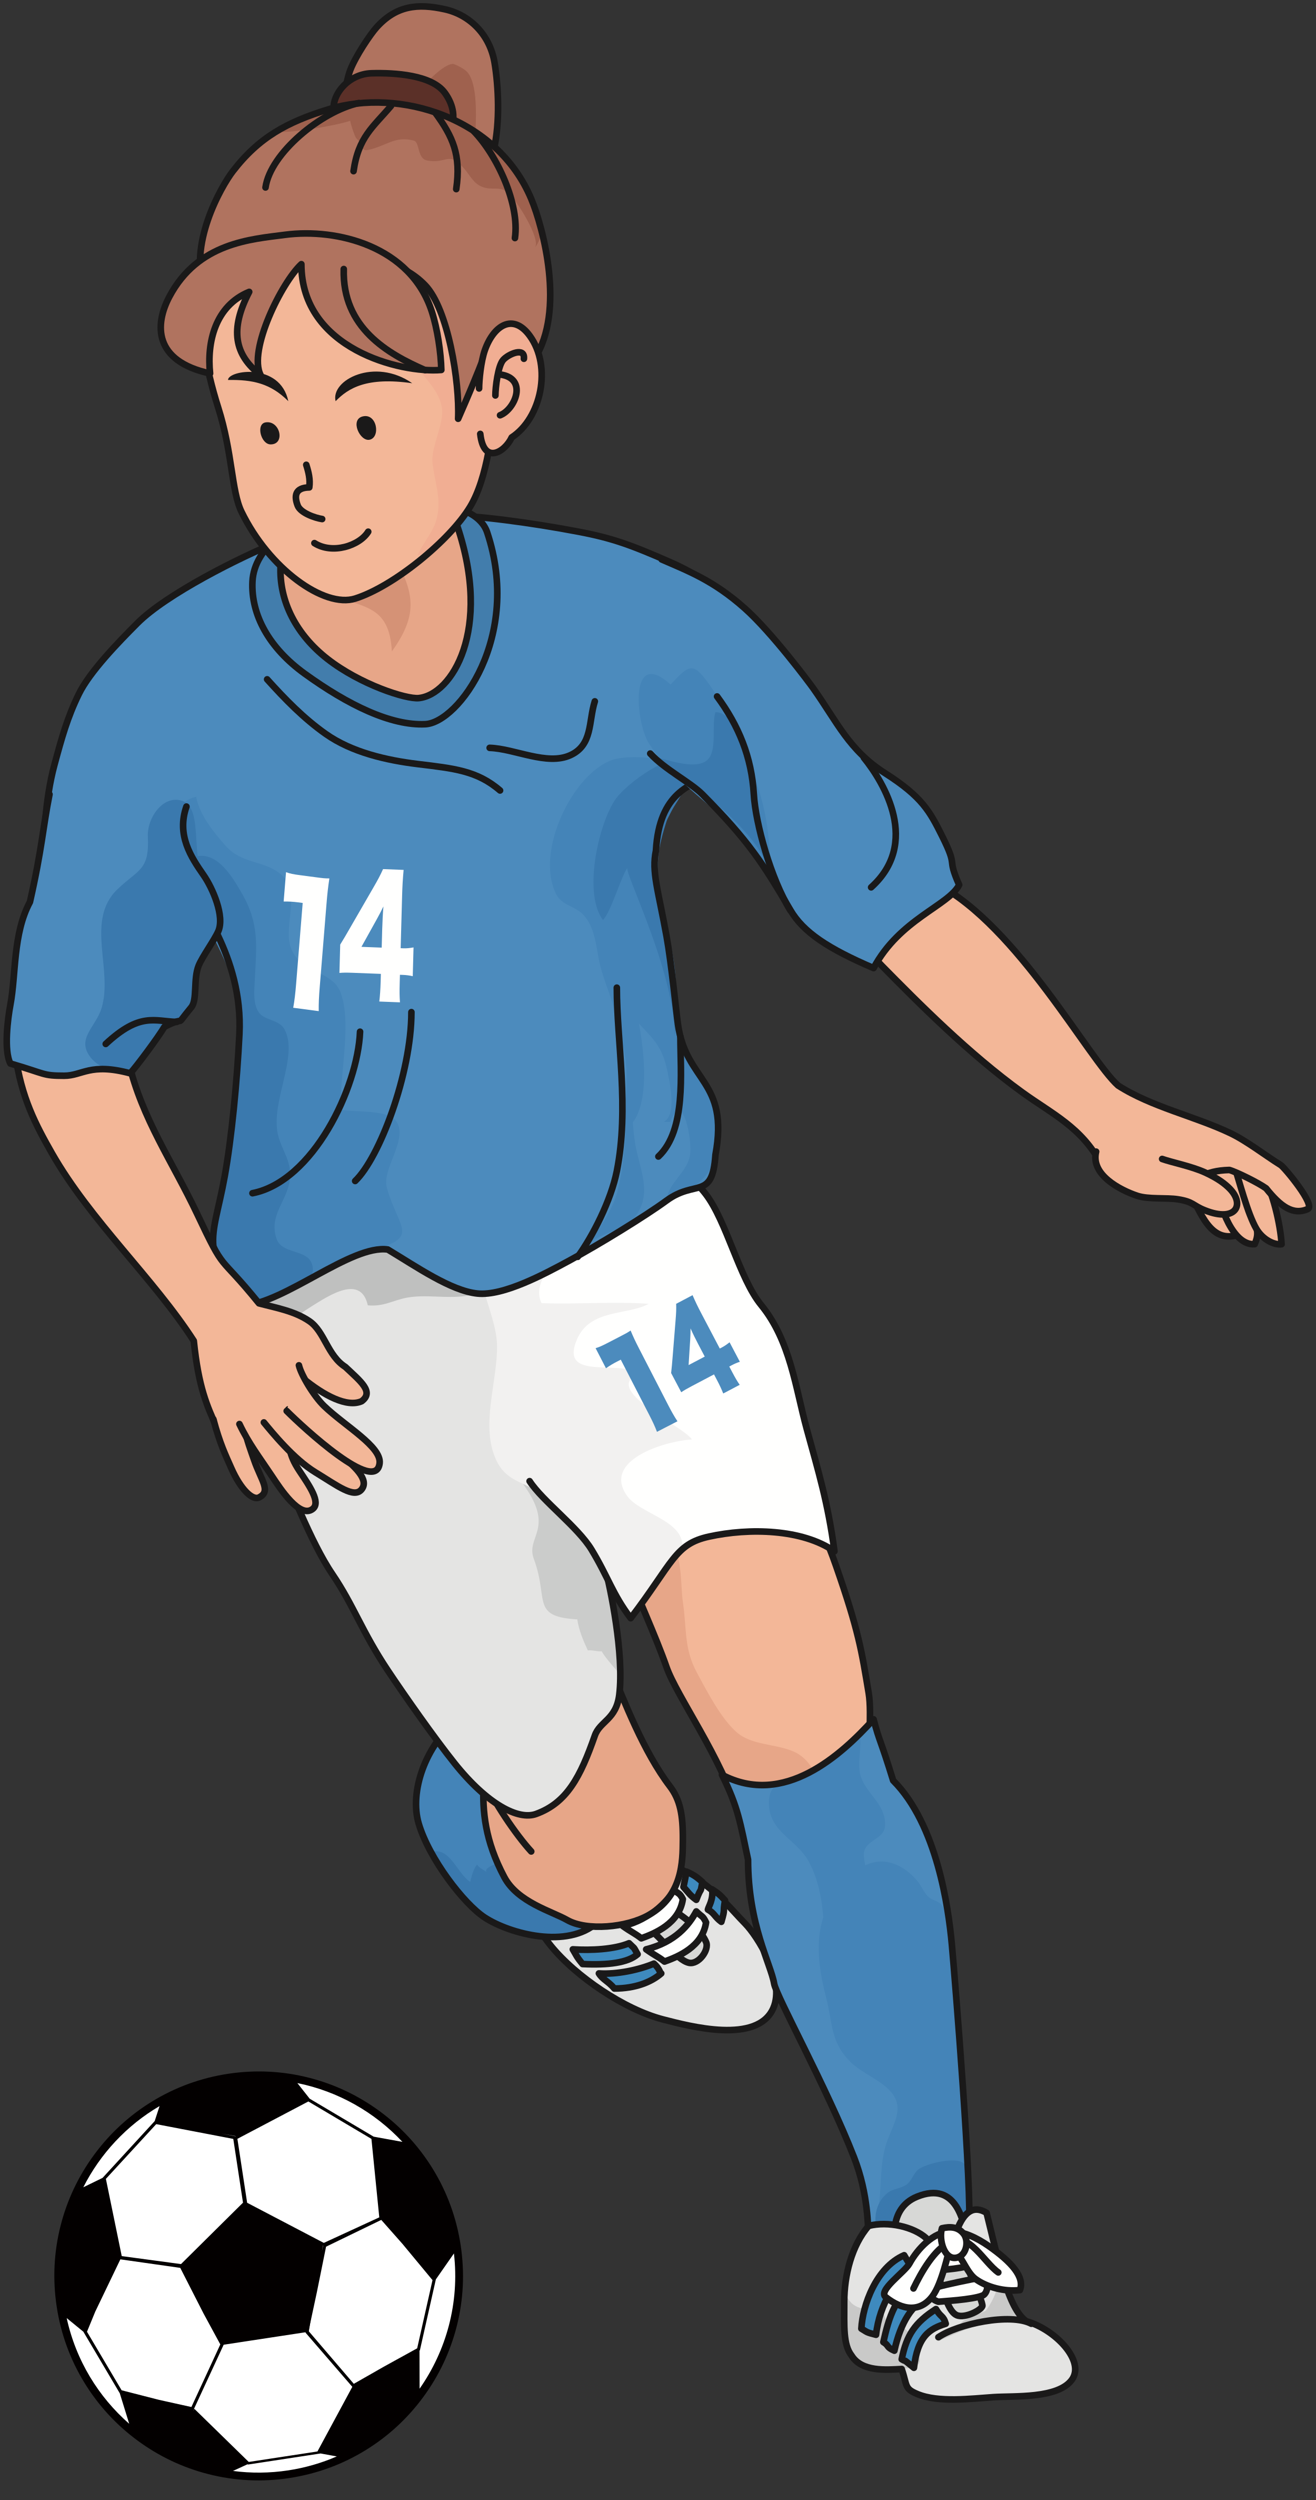 <?xml version="1.0" encoding="UTF-8"?>
<!DOCTYPE svg PUBLIC '-//W3C//DTD SVG 1.0//EN'
          'http://www.w3.org/TR/2001/REC-SVG-20010904/DTD/svg10.dtd'>
<svg height="804.6" preserveAspectRatio="xMidYMid meet" version="1.0" viewBox="-1.1 -1.0 423.8 804.6" width="423.8" xmlns="http://www.w3.org/2000/svg" xmlns:xlink="http://www.w3.org/1999/xlink" zoomAndPan="magnify"
><rect x="-1.1" y="-1.0" width="423.8" height="804.6" fill="#333333" stroke="none"/><g
  ><g
    ><path d="M100.756,792.142 C67.434,802.387 32.114,783.667 21.877,750.337 C11.641,717.022 30.356,681.704 63.673,671.459 C97,661.229 132.315,679.942 142.557,713.257 C152.8,746.594 134.085,781.904 100.756,792.142" fill="#FFFFFE"
    /></g
    ><g
    ><path d="M145.036,729.892 C145.821,764.752 118.209,793.649 83.354,794.429 C48.508,795.232 19.613,767.602 18.807,732.749 C47.102,775.259 125.389,766.199 145.036,729.892" fill="#E4E4E3"
    /></g
    ><g
    ><path d="M31.106,747.967 C29.911,743.542 30.473,739.124 32.746,735.224 C35.571,730.342 41.014,726.352 46.956,724.814 C53.425,723.119 61.504,722.174 67.991,721.424 C72.742,720.862 76.481,720.427 78.309,719.864 C79.944,719.362 83.454,717.314 87.895,714.712 C93.45,711.464 100.346,707.422 105.585,705.329 C110.741,703.252 117.133,703.589 122.26,706.214 C125.401,707.827 129.444,710.984 130.921,716.962 C132.391,722.909 131.559,728.534 128.524,733.252 C125.448,738.007 120.157,741.607 114.713,742.612 C109.317,743.609 102.204,743.512 96.496,743.452 C91.973,743.392 88.417,743.347 86.858,743.827 C85.311,744.299 82.246,746.219 78.35,748.649 C71.354,753.007 61.78,758.984 54.262,760.882 C46.557,762.839 34.217,759.427 31.106,747.967 z M122.7,705.367 C117.327,702.614 110.635,702.262 105.227,704.437 C99.925,706.567 92.987,710.632 87.415,713.887 C83.202,716.354 79.563,718.492 78.034,718.949 C76.294,719.489 72.391,719.939 67.879,720.472 C61.364,721.237 53.248,722.182 46.704,723.884 C40.54,725.497 34.873,729.644 31.915,734.744 C29.512,738.877 28.915,743.542 30.192,748.222 C33.456,760.274 46.405,763.859 54.496,761.804 C62.161,759.869 71.805,753.854 78.854,749.459 C82.686,747.067 85.71,745.177 87.133,744.734 C88.557,744.299 92.225,744.352 96.473,744.404 C102.233,744.472 109.393,744.562 114.877,743.542 C120.579,742.492 126.116,738.742 129.327,733.777 C132.508,728.827 133.387,722.939 131.852,716.737 C130.282,710.407 126.01,707.062 122.7,705.367" fill="#4168A3"
    /></g
    ><g
    ><path d="M109.604,735.727 C100.177,738.194 87.954,737.534 84.508,738.584 C80.331,739.874 69.983,750.299 58.211,753.277 C50.723,755.174 44.29,750.952 42.192,744.112 C40.463,738.479 42.625,732.254 49.991,729.389 C60.737,725.227 73.469,727.019 80.43,725.324 C86.155,723.922 93.684,715.094 103.487,712.957 C113.383,710.797 119.413,714.667 120.989,721.214 C122.032,725.587 119.377,733.162 109.604,735.727 z M129.585,717.689 C126.661,705.854 114.708,701.137 105.403,704.879 C96.098,708.614 82.815,720.179 79.2,721.297 C74.893,722.617 57.989,721.439 46.833,724.357 C37.452,726.787 29.36,735.292 32.659,747.479 C35.969,759.667 46.891,763.244 54.379,761.347 C66.145,758.362 82.088,744.179 86.272,742.897 C89.711,741.832 105.21,744.854 114.79,743.077 C124.235,741.329 133.229,732.427 129.585,717.689" fill="#4168A3"
    /></g
    ><g
    ><path d="M45.491,744.179 C44.559,739.072 44.29,733.432 53.014,731.167 C59.571,729.449 66.496,729.097 72.057,728.812 C75.93,728.617 78.983,728.459 80.794,727.904 C82.375,727.424 84.69,725.834 87.631,723.824 C91.627,721.079 96.608,717.674 101.969,715.537 C107.542,713.287 111.766,714.757 113.782,715.829 C116.436,717.224 117.954,719.264 118.241,720.554 C118.932,723.779 118.581,726.494 117.163,728.617 C115.586,730.987 112.715,732.562 108.625,733.319 L93.948,735.314 C89.413,735.817 85.838,736.222 84.092,736.754 C82.54,737.234 80.184,738.787 77.219,740.744 C71.987,744.209 64.833,748.949 57.344,750.847 C54.403,751.574 51.684,751.229 49.458,749.804 C47.008,748.222 45.796,745.792 45.491,744.179 z M114.239,714.982 C112.065,713.834 107.542,712.259 101.612,714.644 C96.157,716.834 91.129,720.277 87.086,723.037 C84.338,724.919 81.954,726.554 80.506,726.989 C78.813,727.522 75.813,727.672 72.01,727.859 C66.409,728.152 59.43,728.504 52.768,730.237 C42.461,732.922 43.821,740.362 44.554,744.352 C44.881,746.152 46.235,748.859 48.954,750.599 C50.653,751.702 53.536,752.789 57.579,751.762 C65.219,749.834 72.456,745.049 77.746,741.547 C80.647,739.619 82.944,738.097 84.367,737.662 C86.032,737.159 89.741,736.739 94.059,736.267 L108.802,734.264 C113.149,733.462 116.225,731.744 117.96,729.142 C119.494,726.824 119.911,723.794 119.167,720.359 C118.827,718.799 117.169,716.534 114.239,714.982" fill="#4168A3"
    /></g
    ><g
    ><path d="M72.52,669.505 C81.719,674.594 76.809,683.444 67.956,686.159 C59.641,688.709 52.1,685.162 55.094,674.857 C52.575,676.214 54.385,674.924 50.893,676.447 C46.956,681.764 48.719,689.429 52.2,692.174 C55.042,694.417 62.325,695.812 70.534,693.584 C78.655,691.379 85.54,685.604 84.643,678.397 C84.116,674.137 81.321,670.904 76.979,668.714 C73.915,668.779 75.585,669.435 72.52,669.505" fill="#4168A3"
    /></g
    ><g
    ><path d="M79.739,670.557 C79.546,670.378 79.252,670.378 79.071,670.577 C78.883,670.762 78.895,671.069 79.077,671.249 C83.278,675.284 84.901,679.694 83.77,684.037 C82.452,689.099 77.354,693.359 70.452,695.167 C63.004,697.109 56.752,696.262 53.26,692.842 C50.155,689.782 49.358,684.697 50.958,678.134 C51.022,677.887 50.864,677.632 50.606,677.564 C50.348,677.504 50.096,677.654 50.032,677.917 C48.35,684.824 49.235,690.209 52.592,693.517 C56.325,697.184 62.917,698.114 70.692,696.082 C77.923,694.199 83.284,689.677 84.696,684.277 C85.897,679.664 84.145,674.789 79.739,670.557" fill="#4168A3"
    /></g
    ><g
    ><path d="M71.179,669.827 C70.932,669.731 70.651,669.848 70.557,670.088 C70.452,670.331 70.581,670.612 70.821,670.709 C73.329,671.699 75.121,674.437 74.981,677.092 C74.823,680.257 72.11,682.747 67.335,684.089 C63.104,685.282 59.383,684.719 57.655,682.612 C56.073,680.692 56.242,677.707 58.123,673.979 C58.241,673.739 58.141,673.454 57.913,673.334 C57.673,673.222 57.397,673.312 57.274,673.552 C54.649,678.712 55.633,681.659 56.917,683.219 C58.897,685.619 62.987,686.309 67.592,685.012 C74.606,683.032 75.831,679.229 75.936,677.137 C76.088,674.107 74.044,670.949 71.179,669.827" fill="#4168A3"
    /></g
    ><g
    ><path d="M107.635,788.549 C112.381,779.167 103.352,774.599 94.498,777.314 C86.196,779.879 81.942,787.057 90.21,793.897 C87.356,794.197 89.577,794.242 85.838,794.954 C79.586,792.757 76.744,785.422 78.086,781.192 C79.182,777.742 84.421,772.492 92.465,769.739 C100.429,766.994 109.364,767.909 112.669,774.382 C114.631,778.192 114.127,782.437 111.76,786.689 C109.2,788.362 110.208,786.877 107.635,788.549" fill="#4168A3"
    /></g
    ><g
    ><path d="M113.014,783.614 C112.956,783.877 112.704,784.042 112.446,783.989 C112.188,783.929 112.03,783.682 112.083,783.412 C113.29,777.719 112.147,773.152 108.778,770.197 C104.846,766.754 98.225,766.094 91.51,768.472 C84.262,771.037 79.552,775.259 78.602,780.052 C77.741,784.319 79.932,788.984 84.942,793.514 C85.135,793.687 85.147,793.979 84.971,794.182 C84.796,794.377 84.496,794.392 84.292,794.212 C79.03,789.449 76.739,784.477 77.659,779.864 C78.679,774.734 83.617,770.257 91.194,767.579 C98.237,765.074 105.21,765.809 109.411,769.484 C112.996,772.627 114.28,777.652 113.014,783.614" fill="#4168A3"
    /></g
    ><g
    ><path d="M106.335,789.044 C106.194,789.262 105.895,789.314 105.679,789.172 C105.461,789.022 105.403,788.714 105.555,788.504 C107.067,786.277 107.002,783.007 105.409,780.884 C103.498,778.349 99.854,777.809 95.143,779.384 C90.977,780.772 88.223,783.329 87.971,786.052 C87.742,788.519 89.554,790.904 93.21,792.922 C93.432,793.049 93.52,793.342 93.397,793.574 C93.262,793.807 92.975,793.882 92.741,793.769 C87.673,790.957 86.829,787.972 87.016,785.954 C87.309,782.857 90.304,779.984 94.85,778.477 C101.752,776.182 104.905,778.634 106.171,780.314 C108.004,782.737 108.081,786.487 106.335,789.044" fill="#4168A3"
    /></g
    ><g
    ><path d="M30.298,695.384 C31.733,701.984 23.835,717.322 20.096,721.409 C20.108,717.592 26.36,700.702 30.298,695.384" fill="#4168A3"
    /></g
    ><g
    ><path d="M31.165,695.212 C30.907,695.272 30.742,695.527 30.802,695.789 C32.612,703.544 24.983,717.997 19.405,722.624 C19.2,722.804 19.165,723.104 19.34,723.299 C19.516,723.502 19.821,723.532 20.02,723.367 C25.762,718.589 33.619,703.634 31.733,695.564 C31.669,695.309 31.417,695.152 31.165,695.212" fill="#4168A3"
    /></g
    ><g
    ><path d="M33.76,772.177 C40.498,772.522 53.242,784.154 56.202,788.827 C52.522,787.829 37.856,777.374 33.76,772.177" fill="#4168A3"
    /></g
    ><g
    ><path d="M33.813,771.307 C33.807,771.569 34.006,771.787 34.27,771.802 C42.221,772.087 54.192,783.232 57.192,789.839 C57.309,790.072 57.596,790.177 57.825,790.064 C58.077,789.952 58.177,789.667 58.071,789.434 C54.965,782.632 42.585,771.142 34.3,770.842 C34.042,770.834 33.825,771.037 33.813,771.307" fill="#4168A3"
    /></g
    ><g
    ><path d="M134.272,767.489 C132.796,760.912 140.606,745.507 144.333,741.419 C144.35,745.237 138.186,762.149 134.272,767.489" fill="#4168A3"
    /></g
    ><g
    ><path d="M133.423,767.669 C133.669,767.609 133.821,767.347 133.768,767.099 C131.917,759.359 139.475,744.839 145.024,740.189 C145.223,740.024 145.252,739.717 145.088,739.522 C144.907,739.319 144.608,739.289 144.409,739.462 C138.69,744.254 130.915,759.262 132.842,767.317 C132.895,767.572 133.147,767.722 133.423,767.669" fill="#4168A3"
    /></g
    ><g
    ><path d="M126.169,686.339 C119.442,686.864 105.321,676.942 101.788,672.674 C105.573,673.199 121.44,681.704 126.169,686.339" fill="#4168A3"
    /></g
    ><g
    ><path d="M126.227,687.202 C126.192,686.947 125.963,686.767 125.717,686.782 C117.778,687.509 104.483,677.977 100.675,671.819 C100.54,671.587 100.235,671.527 100.018,671.669 C99.79,671.804 99.719,672.104 99.86,672.329 C103.809,678.667 117.55,688.492 125.8,687.734 C126.052,687.719 126.239,687.479 126.227,687.202" fill="#4168A3"
    /></g
    ><path d="M100.756,792.142 C67.434,802.387 32.114,783.667 21.877,750.337 C11.641,717.022 30.356,681.704 63.673,671.459 C97,661.229 132.315,679.942 142.557,713.257 C152.8,746.594 134.085,781.904 100.756,792.142 z" fill="none" stroke="#1A1919" stroke-linecap="round" stroke-linejoin="round" stroke-width="2.126"
    /><g
    ><path d="M205.414,598.771 C197.225,596.304 185.638,595.337 179.755,598.378 C165.813,605.603 168.684,615.786 176.278,625.156 C184.285,635.034 199.988,645.704 212.501,648.909 C220.967,651.077 242.832,656.978 247.938,645.236 C251.875,636.177 242.685,621.927 238.882,618.065 C234.236,613.343 230.615,608.31 221.952,602.708 C213.322,597.13 212.824,601.003 205.414,598.771" fill="#E4E4E3"
    /></g
    ><path d="M205.414,598.771 C197.225,596.304 185.638,595.337 179.755,598.378 C165.813,605.603 168.684,615.786 176.278,625.156 C184.285,635.034 199.988,645.704 212.501,648.909 C220.967,651.077 242.832,656.978 247.938,645.236 C251.875,636.177 242.685,621.927 238.882,618.065 C234.236,613.343 230.615,608.31 221.952,602.708 C213.322,597.13 212.824,601.003 205.414,598.771 z" fill="none" stroke="#1A1919" stroke-linecap="round" stroke-linejoin="round" stroke-width="2.126"
    /><g
    ><path d="M208.171,620.034 C211.485,622.091 216.86,629.808 220.771,630.663 C223.833,631.337 227.392,626.509 226.282,623.972 C223.528,617.673 214.549,613.536 212.501,610.976 C209.744,607.525 207.459,608.738 203.287,608.837 C190.876,609.154 204.092,617.498 208.171,620.034" fill="#D7D8D6"
    /></g
    ><path d="M208.171,620.034 C211.485,622.091 216.86,629.808 220.771,630.663 C223.833,631.337 227.392,626.509 226.282,623.972 C223.528,617.673 214.549,613.536 212.501,610.976 C209.744,607.525 207.459,608.738 203.287,608.837 C190.876,609.154 204.092,617.498 208.171,620.034 z" fill="none" stroke="#1A1919" stroke-linecap="round" stroke-linejoin="round" stroke-width="2.126"
    /><g
    ><path d="M199.507,618.851 C202.264,620.819 203.445,621.218 205.414,622.788 C209.747,621.218 217.621,618.065 218.803,610.19 C217.621,607.829 217.226,608.615 215.258,606.646 C212.897,610.976 208.96,616.49 199.507,618.851" fill="#FFFFFE"
    /></g
    ><path d="M199.507,618.851 C202.264,620.819 203.445,621.218 205.414,622.788 C209.747,621.218 217.621,618.065 218.803,610.19 C217.621,607.829 217.226,608.615 215.258,606.646 C212.897,610.976 208.96,616.49 199.507,618.851 z" fill="none" stroke="#1A1919" stroke-linecap="round" stroke-linejoin="round" stroke-width="2.126"
    /><g
    ><path d="M206.99,626.333 C209.747,628.302 210.928,628.694 212.897,630.271 C217.226,628.694 225.101,625.548 226.282,617.673 C225.101,615.312 225.101,616.097 223.132,614.128 C220.771,618.458 216.438,623.972 206.99,626.333" fill="#FFFFFE"
    /></g
    ><path d="M206.99,626.333 C209.747,628.302 210.928,628.694 212.897,630.271 C217.226,628.694 225.101,625.548 226.282,617.673 C225.101,615.312 225.101,616.097 223.132,614.128 C220.771,618.458 216.438,623.972 206.99,626.333 z" fill="none" stroke="#1A1919" stroke-linecap="round" stroke-linejoin="round" stroke-width="2.126"
    /><g
    ><path d="M183.365,626.333 C184.546,628.302 184.546,628.694 186.514,631.062 C194.782,631.454 201.084,630.663 204.233,627.909 C202.657,625.156 203.641,626.533 201.476,624.365 C196.75,626.333 189.271,626.726 183.365,626.333" fill="#3E8ABE"
    /></g
    ><path d="M183.365,626.333 C184.546,628.302 184.546,628.694 186.514,631.062 C194.782,631.454 201.084,630.663 204.233,627.909 C202.657,625.156 203.641,626.533 201.476,624.365 C196.75,626.333 189.271,626.726 183.365,626.333 z" fill="none" stroke="#1A1919" stroke-linecap="round" stroke-linejoin="round" stroke-width="2.126"
    /><g
    ><path d="M191.764,634.079 C192.948,636.048 194.782,636.569 196.75,638.937 C203.577,638.937 208.699,636.833 211.848,634.079 C211.256,633.681 211.453,632.696 209.484,630.927 C204.76,632.896 197.671,634.472 191.764,634.079" fill="#3E8ABE"
    /></g
    ><path d="M191.764,634.079 C192.948,636.048 194.782,636.569 196.75,638.937 C203.577,638.937 208.699,636.833 211.848,634.079 C211.256,633.681 211.453,632.696 209.484,630.927 C204.76,632.896 197.671,634.472 191.764,634.079 z" fill="none" stroke="#1A1919" stroke-linecap="round" stroke-linejoin="round" stroke-width="2.126"
    /><g
    ><path d="M218.998,606.253 C220.771,608.222 220.967,608.814 223.132,610.39 C224.905,605.661 224.313,609.007 225.101,604.677 C223.724,603.5 222.74,602.515 219.983,601.331 C219.59,603.5 219.195,605.269 218.998,606.253" fill="#3E8ABE"
    /></g
    ><path d="M218.998,606.253 C220.771,608.222 220.967,608.814 223.132,610.39 C224.905,605.661 224.313,609.007 225.101,604.677 C223.724,603.5 222.74,602.515 219.983,601.331 C219.59,603.5 219.195,605.269 218.998,606.253 z" fill="none" stroke="#1A1919" stroke-linecap="round" stroke-linejoin="round" stroke-width="2.126"
    /><g
    ><path d="M226.873,613.536 C229.039,614.72 229.039,615.898 231.204,617.474 C232.584,612.752 231.599,614.913 232.387,610.583 C230.615,608.615 230.023,608.222 228.25,607.038 C228.646,610.39 227.07,612.552 226.873,613.536" fill="#3E8ABE"
    /></g
    ><path d="M226.873,613.536 C229.039,614.72 229.039,615.898 231.204,617.474 C232.584,612.752 231.599,614.913 232.387,610.583 C230.615,608.615 230.023,608.222 228.25,607.038 C228.646,610.39 227.07,612.552 226.873,613.536 z" fill="none" stroke="#1A1919" stroke-linecap="round" stroke-linejoin="round" stroke-width="2.126"
    /><g
    ><path d="M191.24,617.673 C215.161,596.146 170.5,556.513 146.351,552.312 C135.851,560.708 130.695,575.638 133.75,585.909 C137.096,597.154 148.282,611.714 155.014,616.097 C163.132,621.382 181.642,626.31 191.24,617.673" fill="#4484B8"
    /></g
    ><g
    ><path d="M189.333,617.058 C191.536,609.851 182.497,600.382 175.847,598.484 C172,597.388 167.632,596.873 163.648,597.312 C163.088,597.377 153.819,599.621 155.685,601.595 C154.847,600.704 153.347,600.329 152.524,599.064 C151.346,600.494 150.74,602.819 150.33,604.636 C146.002,601.877 143.697,592.753 137.254,595.15 C141.464,602.925 147.511,611.21 155.014,616.097 C161.457,620.292 180.725,627.183 187.429,620.234 C188.371,619.255 188.987,618.183 189.333,617.058" fill="#3A79AE"
    /></g
    ><path d="M191.24,617.673 C215.161,596.146 170.5,556.513 146.351,552.312 C135.851,560.708 130.695,575.638 133.75,585.909 C137.096,597.154 148.282,611.714 155.014,616.097 C163.132,621.382 181.642,626.31 191.24,617.673 z" fill="none" stroke="#1A1919" stroke-linecap="round" stroke-linejoin="round" stroke-width="2.126"
    /><g
    ><path d="M218.407,598.378 C218.36,605.252 210.492,613.196 205.15,615.833 C197.905,619.408 187.87,620.509 181.525,616.882 C176.626,614.081 165.619,611.187 161.313,603.101 C155.058,591.365 154.226,581.843 154.633,573.013 C145.126,557.615 149.697,539.474 162.253,535.642 C185.173,528.658 185.969,512.556 195.178,534.986 C197.929,541.683 202.964,553.625 207.778,562.806 C211.499,569.913 215.123,574.408 217.226,579.611 C219.304,584.75 218.465,590.292 218.407,598.378" fill="#E7A688"
    /></g
    ><path d="M218.803,591.159 C218.752,598.033 218.803,609.007 207.778,615.312 C200.761,619.319 187.87,620.509 181.525,616.882 C176.626,614.081 165.619,611.187 161.313,603.101 C155.058,591.365 154.226,581.843 154.633,573.013 C145.126,557.615 149.697,539.474 162.253,535.642 C185.173,528.658 185.969,512.556 195.178,534.986 C200.058,546.869 206.202,562.806 214.605,573.833 C217.961,578.24 218.861,583.073 218.803,591.159 z M155.014,572 C157.463,578.269 165.086,589.536 169.976,594.833" fill="none" stroke="#1A1919" stroke-linecap="round" stroke-linejoin="round" stroke-width="2.126"
    /><g
    ><path d="M396.655,396.658 C388.9,398.351 385.75,390.476 381.025,380.239 C377.973,373.618 383.718,370.911 389.163,375.27 C393.828,379.009 397.098,391.097 396.655,396.658" fill="#F3B798"
    /></g
    ><path d="M396.655,396.658 C388.9,398.351 385.75,390.476 381.025,380.239 C377.973,373.618 383.718,370.911 389.163,375.27 C393.828,379.009 397.098,391.097 396.655,396.658 z" fill="none" stroke="#1A1919" stroke-linecap="round" stroke-linejoin="round" stroke-width="2.126"
    /><g
    ><path d="M401.11,378.663 C402.498,381.663 400.48,386.984 400.885,388.313 C402.235,392.678 405.288,394.261 402.94,399.394 C395.988,399.927 391.458,387.142 390.873,380.632 C390.61,377.825 383.335,373.366 386.148,371.579 C390.94,368.52 398.343,372.686 401.11,378.663" fill="#F3B798"
    /></g
    ><path d="M401.11,378.663 C402.498,381.663 400.48,386.984 400.885,388.313 C402.235,392.678 405.288,394.261 402.94,399.394 C395.988,399.927 391.458,387.142 390.873,380.632 C390.61,377.825 383.335,373.366 386.148,371.579 C390.94,368.52 398.343,372.686 401.11,378.663 z" fill="none" stroke="#1A1919" stroke-linecap="round" stroke-linejoin="round" stroke-width="2.126"
    /><g
    ><path d="M411.618,399.411 C409.413,399.746 405.61,398.087 403.473,394.413 C400.713,389.69 397.96,379.061 395.988,372.757 C394.653,368.491 404.688,375.926 405.438,377.093 C408.82,382.349 411.28,393.294 411.618,399.411" fill="#F3B798"
    /></g
    ><path d="M411.618,399.411 C409.413,399.746 405.61,398.087 403.473,394.413 C400.713,389.69 397.96,379.061 395.988,372.757 C394.653,368.491 404.688,375.926 405.438,377.093 C408.82,382.349 411.28,393.294 411.618,399.411 z" fill="none" stroke="#1A1919" stroke-linecap="round" stroke-linejoin="round" stroke-width="2.126"
    /><g
    ><path d="M358.975,348.347 C369.723,355.255 383.71,358.208 395.2,363.704 C400.428,366.206 406.42,370.882 411.348,373.94 C412.503,374.661 422.763,386.936 420.01,388.114 C415.308,390.13 411.348,387.329 406.623,381.423 C404.208,379.688 397.278,376.226 394.81,375.517 C386.365,375.71 384.558,378.88 378.663,380.632 C368.695,383.597 359.395,384.663 353.463,373.542 C347.163,361.736 337.765,357.528 328.056,350.497 C310.938,338.111 294.816,321.915 282.851,309.757 C275.761,302.555 274.516,297.698 276.553,287.655 C279.315,274.038 289.507,278.591 300.702,283.507 C326.688,297.159 349.525,339.944 358.975,348.347" fill="#F3B798"
    /></g
    ><path d="M358.975,348.347 C369.723,355.255 383.71,358.208 395.2,363.704 C400.428,366.206 406.42,370.882 411.348,373.94 C412.503,374.661 422.763,386.936 420.01,388.114 C415.308,390.13 411.348,387.329 406.623,381.423 C404.208,379.688 397.278,376.226 394.81,375.517 C386.365,375.71 384.558,378.88 378.663,380.632 C368.695,383.597 359.395,384.663 353.463,373.542 C347.163,361.736 337.765,357.528 328.056,350.497 C310.938,338.111 294.816,321.915 282.851,309.757 C275.761,302.555 274.516,297.698 276.553,287.655 C279.315,274.038 289.507,278.591 300.702,283.507 C326.688,297.159 349.525,339.944 358.975,348.347 z" fill="none" stroke="#1A1919" stroke-linecap="round" stroke-linejoin="round" stroke-width="2.126"
    /><g
    ><path d="M279.702,571.208 C278.008,563.134 279.802,550.817 278.653,543.909 C276.35,530.087 275.425,523.841 268.15,502.958 C262.168,485.79 257.331,480.136 249.341,475.419 C242.199,471.206 225.868,470.128 217.747,470.339 C206.331,470.644 196.636,479.363 196.238,490.982 C195.968,499.021 197.111,494.685 199.903,501.909 C203.653,511.619 210.131,525.681 213.55,535.513 C216.76,544.742 231.403,564.909 236.65,582.763 C239.419,592.185 261.719,589.413 270.25,589.062 C286.174,588.406 282.025,582.294 279.702,571.208" fill="#F3B798"
    /></g
    ><g
    ><path d="M262.695,574.214 C261.696,569.046 258.877,564.5 254.275,562.589 C248.257,560.087 240.866,560.696 235.993,556.343 C230.972,551.849 226.61,543.359 223.369,537.365 C219.104,529.46 220.15,523.659 218.803,514.507 C217.982,508.952 218.797,497.831 214.078,494.819 C201.848,487.021 201.394,505.712 203.899,511.689 C207.204,519.587 210.735,527.415 213.55,535.513 C216.76,544.742 231.403,564.909 236.65,582.763 C239.357,591.962 253.771,588.863 260.442,589.185 C262.927,584.825 263.668,579.224 262.695,574.214" fill="#E7A688"
    /></g
    ><path d="M279.702,571.208 C278.008,563.134 279.802,550.817 278.653,543.909 C276.35,530.087 275.425,523.841 268.15,502.958 C262.168,485.79 257.331,480.136 249.341,475.419 C242.199,471.206 225.868,470.128 217.747,470.339 C206.331,470.644 196.636,479.363 196.238,490.982 C195.968,499.021 197.111,494.685 199.903,501.909 C203.653,511.619 210.131,525.681 213.55,535.513 C216.76,544.742 231.403,564.909 236.65,582.763 C239.419,592.185 261.719,589.413 270.25,589.062 C286.174,588.406 282.025,582.294 279.702,571.208 z" fill="none" stroke="#1A1919" stroke-linecap="round" stroke-linejoin="round" stroke-width="2.126"
    /><g
    ><path d="M123.778,536.562 C129.127,544.583 138.757,558.3 145.303,566.486 C155.803,579.611 165.778,584.861 171.553,582.763 C181.434,579.171 185.794,570.892 190.452,557.562 C192.101,552.845 195.763,550.859 196.75,542.861 C198.353,529.853 195.482,509.89 193.601,502.958 C189.467,487.724 184.033,468.827 199.853,460.906 C202.87,459.394 205.821,461.146 209.094,458.65 C213.518,455.275 213.319,449.931 216.04,445.683 C220.042,439.442 221.099,441.564 222.945,434.761 C224.128,430.402 223.867,426.529 224.053,422.105 C225.18,395.252 207.271,352.296 177.889,347.561 C156.461,344.105 128.562,342.986 108.871,353.591 C87.816,364.928 71.416,373.495 78.388,401.345 C84.298,424.952 76.361,443.767 87.025,466.208 C92.366,477.446 98.837,495.142 105.928,505.583 C112.876,515.831 115.375,523.958 123.778,536.562" fill="#FFFFFE"
    /></g
    ><g
    ><path d="M123.778,536.562 C129.127,544.583 138.757,558.3 145.303,566.486 C155.803,579.611 165.778,584.861 171.553,582.763 C181.434,579.171 185.794,570.892 190.452,557.562 C192.101,552.845 197.275,550.736 198.327,544.437 C200.697,530.234 197.425,513.558 189.356,501.5 C183.201,492.3 173.489,483.505 170.193,472.917 C166.821,462.083 170.492,449.204 172.141,438.377 C173.228,431.257 173.878,423.44 173.122,416.075 C172.481,409.777 166.742,389.772 161.978,385.53 C158.837,382.736 145.138,384.997 141.078,385.343 C137.691,385.63 134.632,386.678 131.222,387.13 C128.794,387.452 124.753,386.972 122.556,387.581 C112.821,390.294 108.711,400.835 99.88,404.386 C94.912,406.384 86.09,404.339 82.177,408.534 C78.479,412.496 80.84,421.103 80.905,426.382 C81.075,440.123 80.987,453.505 87.025,466.208 C92.366,477.446 98.837,495.142 105.928,505.583 C112.876,515.831 115.375,523.958 123.778,536.562" fill="#E4E4E3"
    /></g
    ><g
    ><path d="M84.186,428.849 C89.468,426.722 94.062,422.603 99.163,419.45 C104.823,415.946 115.091,408.986 117.35,419.081 C122.483,419.544 125.287,417.517 129.775,416.644 C135.916,415.46 142.501,416.978 148.747,416.075 C164.635,413.767 177.057,398.954 161.978,385.53 C158.837,382.736 145.138,384.997 141.078,385.343 C137.691,385.63 134.632,386.678 131.222,387.13 C128.794,387.452 124.753,386.972 122.556,387.581 C112.821,390.294 108.711,400.835 99.88,404.386 C93.994,406.753 86.992,404.158 81.851,408.692 C76.792,413.158 74.835,423.752 75.596,430.167 C78.731,430.472 81.544,429.909 84.186,428.849" fill="#BFC0BF"
    /></g
    ><g
    ><path d="M174.315,515.861 C175.475,518.415 177.986,519.746 184.804,520.144 C185.334,523.783 186.86,527.234 188.208,530.14 C189.532,529.923 191.363,530.579 192.679,530.398 C193.543,532.208 197.184,536.169 198.327,537.611 C199.378,527.638 196.806,506.679 190.452,497.187 C186.379,491.105 173.914,479.861 166.964,476.058 C178.138,491.011 168.066,493.337 170.805,500.667 C173.494,507.863 172.906,512.761 174.315,515.861" fill="#CBCCCB"
    /></g
    ><path d="M123.778,536.562 C129.127,544.583 138.757,558.3 145.303,566.486 C155.803,579.611 165.778,584.861 171.553,582.763 C181.434,579.171 185.794,570.892 190.452,557.562 C192.101,552.845 197.339,552.435 198.327,544.437 C199.93,531.429 195.482,509.89 193.601,502.958 C189.467,487.724 184.033,468.827 199.853,460.906 C202.87,459.394 205.821,461.146 209.094,458.65 C213.518,455.275 213.319,449.931 216.04,445.683 C220.042,439.442 221.099,441.564 222.945,434.761 C224.128,430.402 223.867,426.529 224.053,422.105 C225.18,395.252 207.271,352.296 177.889,347.561 C156.461,344.105 128.562,342.986 108.871,353.591 C87.816,364.928 71.416,373.495 78.388,401.345 C84.298,424.952 76.361,443.767 87.025,466.208 C92.366,477.446 98.837,495.142 105.928,505.583 C112.876,515.831 115.375,523.958 123.778,536.562 z" fill="none" stroke="#1A1919" stroke-linecap="round" stroke-linejoin="round" stroke-width="2.126"
    /><g
    ><path d="M189.403,497.708 C194.843,506.685 196.059,511.859 202.003,519.763 C215.627,501.909 216.151,495.933 227.202,493.507 C240.183,490.654 256.762,490.519 267.101,497.708 C267.805,482.896 262.463,472.595 258.702,458.861 C255.06,445.548 253.452,430.507 244,418.958 C236.961,410.357 232.924,392.057 226.153,383.263 C215.975,370.044 198.33,373.261 184.795,378.628 C168.805,384.974 159.608,393.024 163.715,411.253 C165.622,419.714 168.06,427.823 168.403,436.589 C168.828,447.494 162.116,458.873 165.154,469.73 C168.274,480.886 183.183,487.454 189.403,497.708" fill="#FFFFFE"
    /></g
    ><g
    ><path d="M189.403,497.708 C194.843,506.685 196.059,511.859 202.003,519.763 C205.361,515.363 211.977,504.013 218.659,496.595 C218.817,488.222 204.998,486.183 200.881,480.446 C192.667,469.009 212.73,462.786 221.72,462.242 C218.911,457.859 192.415,446.257 204.506,441.077 C198.499,436.402 178.915,443.591 184.695,430.067 C188.949,420.113 200.823,422.404 207.825,418.589 C196.399,417.781 184.736,418.806 173.293,418.373 C168.667,408.658 186.485,400.179 179.615,392.21 C173.05,384.599 158.969,389.497 155.005,397.079 C149.342,407.902 158.694,420.81 158.952,431.796 C159.224,443.538 153.421,457.8 158.767,469.027 C161.785,475.361 166.695,475.659 172.083,479.023 C179.029,483.365 185.193,490.765 189.403,497.708" fill="#F2F1F0"
    /></g
    ><path d="M169.452,475.659 C173.606,482.064 184.961,490.39 189.403,497.708 C194.843,506.685 196.059,511.859 202.003,519.763 C215.627,501.909 216.151,495.933 227.202,493.507 C240.183,490.654 257.287,491.046 267.625,498.236 C265.525,482.486 262.463,472.595 258.702,458.861 C255.06,445.548 253.452,430.507 244,418.958 C236.961,410.357 232.924,392.051 226.15,383.257 C218.797,373.706 211.139,372.845 196.75,374.861" fill="none" stroke="#1A1919" stroke-linecap="round" stroke-linejoin="round" stroke-width="2.126"
    /><g
    ><path d="M213.55,300.311 C215.141,309.112 216.611,324.335 217.226,328.659 C219.874,347.28 233.746,346.647 229.3,370.659 C228.306,385.366 222.939,378.47 213.55,385.361 C206.926,390.224 191.694,399.593 182.05,404.784 C174.479,408.863 161.087,416.146 152.653,415.284 C144.107,414.411 132.965,406.625 123.778,401.111 C111.994,399.488 90.673,418.39 77.053,419.222 C68.785,419.726 70.75,407.409 67.601,400.062 C67.048,394.109 69.33,388.243 71.275,377.486 C73.504,365.163 75.256,346.864 76,331.811 C77.251,306.464 61.692,288.851 60.25,283.507 C44.368,282.628 39.775,289.859 13.264,281.409 C12.567,270.165 13.487,256.009 16.414,245.186 C18.807,236.339 20.6,229.893 24.289,222.347 C27.81,215.134 37.129,205.571 43.188,199.507 C52.507,190.184 76.156,178.331 88.077,173.52 C107.946,165.505 122.102,164.855 142.812,164.861 C152.299,164.861 168.842,166.671 184.153,169.583 C195.052,171.657 200.685,172.899 212.501,179.555 C229.42,189.095 246.376,219.071 247.153,233.111 C247.897,246.64 238.569,243.482 227.202,248.861 C221.741,251.444 211.189,253.847 210.14,272.749 C208.708,279.657 210.837,285.27 213.55,300.311" fill="#4C8BBD"
    /></g
    ><g
    ><path d="M212.618,360.036 C217.036,357.839 214.502,347.057 213.787,343.565 C212.27,336.159 209.607,333.628 204.673,328.436 C210.14,358.583 200.389,362.573 200.348,361.676 C199.999,354.417 201.224,347.017 200.38,339.991 C199.815,335.251 198.055,330.581 197.146,325.905 C196.042,320.222 193.636,315.417 192.221,309.874 C190.818,304.372 190.882,298.067 186.933,293.573 C184.323,290.603 179.887,290.491 178.009,286.765 C171.107,273.083 183.327,248.046 196,243.593 C201.306,241.73 216.511,242.228 219.052,248.784 C220.604,252.786 210.526,265.753 210.14,272.749 C208.708,279.657 210.837,285.27 213.55,300.311 C215.141,309.112 216.611,324.335 217.226,328.659 C219.874,347.28 233.746,346.647 229.3,370.659 C228.004,377.649 221.952,382.208 213.574,385.103 C214.201,379.395 220.375,376.301 221.164,370.395 C221.749,365.989 218.949,349.401 214.734,360.042 C214.587,360.024 212.645,360.024 212.618,360.036" fill="#4484B8"
    /></g
    ><g
    ><path d="M126.719,360.142 C130.209,366.176 121.715,375.194 123.52,381.411 C127.393,394.776 134.398,397.156 118.261,401.439 C104.023,405.212 92.032,418.308 77.053,419.222 C68.785,419.726 70.75,407.409 67.601,400.062 C67.048,394.109 69.33,388.243 71.275,377.486 C73.504,365.163 75.256,346.864 76,331.805 C76.912,313.378 67.537,302.28 60.842,286.805 C57.64,279.393 49.446,258.001 62.09,255.423 C62.963,260.884 67.675,266.843 71.539,271.173 C77.053,277.343 84.183,275.696 89.685,280.659 C95.82,286.196 90.23,296.755 92.428,303.616 C95.187,312.23 105.836,311.111 108.57,318.382 C112.355,328.454 108.11,345.317 108.676,356.105 C113.281,357.083 124.252,355.876 126.719,360.142" fill="#4484B8"
    /></g
    ><g
    ><path d="M199.873,339.03 C201.649,344.21 200.428,351.305 200.428,356.984 C200.428,365.368 199.736,374.69 197.609,382.917 C196.153,388.559 191.102,395.527 187.689,400.202 C190.844,395.873 199.824,395.292 203.62,390.247 C209.056,383.017 204.869,375.142 203.536,367.53 C201.977,358.63 202.783,347.52 199.873,339.03" fill="#4484B8"
    /></g
    ><g
    ><path d="M214.247,300.171 C216.822,310.917 217.226,318.423 216.178,332.333 C216.013,311.263 199.873,279.751 200.952,278.257 C198.936,281.046 195.573,292.706 193.077,295.061 C186.813,286.899 191.266,265.413 196.75,256.736 C200.322,251.093 216.456,239.667 220.018,244.73 C223.592,249.803 215.197,258.323 213.735,262.759 C210.67,272.099 209.941,277.536 211.54,287.655 C212.229,292.015 213.283,296.157 214.247,300.171" fill="#3A79AE"
    /></g
    ><g
    ><path d="M88.39,328.202 C89.228,328.671 89.966,329.286 90.479,330.2 C95.351,338.936 85.501,354.359 88.604,364.893 C90.095,369.968 92.887,372.909 92.242,378.522 C91.431,385.607 85.343,390.048 87.957,397.659 C89.864,403.22 99.482,400.49 99.643,407.486 C99.793,414.013 82.311,418.9 77.053,419.222 C68.785,419.726 70.75,407.409 67.601,400.062 C67.048,394.109 69.33,388.243 71.275,377.486 C73.504,365.163 75.256,346.864 76,331.805 C77.05,310.513 64.452,291.645 59.966,275.38 C67.927,271.413 73.387,280.607 76.71,286.337 C82.458,296.251 81.526,303.136 80.949,314.386 C80.761,318.03 80.339,322.208 82.337,324.915 C83.694,326.749 86.339,327.048 88.39,328.202" fill="#3A79AE"
    /></g
    ><path d="M213.55,300.311 C215.141,309.112 216.611,324.335 217.226,328.659 C219.874,347.28 233.746,346.647 229.3,370.659 C228.306,385.366 222.939,378.47 213.55,385.361 C206.926,390.224 191.694,399.593 182.05,404.784 C174.479,408.863 161.087,416.146 152.653,415.284 C144.107,414.411 132.965,406.625 123.778,401.111 C111.994,399.488 90.673,418.39 77.053,419.222 C68.785,419.726 70.75,407.409 67.601,400.062 C67.048,394.109 69.33,388.243 71.275,377.486 C73.504,365.163 75.256,346.864 76,331.811 C77.251,306.464 61.692,288.851 60.25,283.507 C44.368,282.628 39.775,289.859 13.264,281.409 C12.567,270.165 13.487,256.009 16.414,245.186 C18.807,236.339 20.6,229.893 24.289,222.347 C27.81,215.134 37.129,205.571 43.188,199.507 C52.507,190.184 76.156,178.331 88.077,173.52 C107.946,165.505 122.102,164.855 142.812,164.861 C152.299,164.861 169.891,167.198 185.202,170.111 C196.1,172.184 202,174.311 215.126,180.083 C220.162,182.303 226.973,185.954 231.403,191.111 C242.609,204.153 246.596,223.044 247.153,233.111 C247.897,246.64 238.569,243.482 227.202,248.861 C221.741,251.444 211.189,253.847 210.14,272.749 C208.708,279.657 210.837,285.27 213.55,300.311 z" fill="none" stroke="#1A1919" stroke-linecap="round" stroke-linejoin="round" stroke-width="2.126"
    /><g
    ><path d="M155.803,170.374 C152.254,159.751 132.221,160.484 122.869,159.851 C115.598,159.353 108.693,158.204 102.247,162.176 C93.625,167.486 80.764,174.663 80.202,186.124 C79.672,196.888 85.598,207.54 97.003,215.784 C111.037,225.926 124.827,232.583 135.854,232.061 C146.562,231.551 166.976,203.831 155.803,170.374" fill="#427DAC"
    /></g
    ><path d="M155.803,170.374 C152.254,159.751 132.221,160.484 122.869,159.851 C115.598,159.353 108.693,158.204 102.247,162.176 C93.625,167.486 80.764,174.663 80.202,186.124 C79.672,196.888 85.598,207.54 97.003,215.784 C111.037,225.926 124.827,232.583 135.854,232.061 C146.562,231.551 166.976,203.831 155.803,170.374 z" fill="none" stroke="#1A1919" stroke-linecap="round" stroke-linejoin="round" stroke-width="2.126"
    /><g
    ><path d="M146.202,168.411 C142.654,157.788 132.221,160.484 122.869,159.851 C115.598,159.353 108.693,158.204 102.247,162.176 C93.625,167.486 89.82,169.542 89.257,181.003 C88.756,191.174 93.561,201.428 101.811,208.765 C113.038,218.749 129.21,224.113 133.75,223.659 C144.421,222.593 157.375,201.874 146.202,168.411" fill="#E7A688"
    /></g
    ><g
    ><path d="M125.09,176.673 C124,174.734 124.87,169.73 123.948,167.796 C116.852,152.978 93.954,158.984 96.699,175.864 C97.918,183.37 99.118,187.026 105.403,190.061 C115.337,194.855 124.303,193.208 125.09,208.642 C134.014,196.249 132.178,189.27 125.09,176.673" fill="#D59276"
    /></g
    ><path d="M146.202,168.411 C142.654,157.788 132.221,160.484 122.869,159.851 C115.598,159.353 108.693,158.204 102.247,162.176 C93.625,167.486 89.82,169.542 89.257,181.003 C88.686,192.622 94.475,203.357 104.351,211.055 C114.883,219.27 129.687,224.063 133.75,223.659 C144.421,222.593 157.375,201.874 146.202,168.411 z" fill="none" stroke="#1A1919" stroke-linecap="round" stroke-linejoin="round" stroke-width="2.126"
    /><g
    ><path d="M142.162,1.993 C150.151,3.763 156.646,9.722 158.164,18.78 C159.403,26.163 160.003,38.333 157.903,47.257 C155.788,56.245 156.854,57.095 156.854,66.329 C156.854,70.278 158.281,76.109 154.882,78.364 C144.974,84.932 131.615,71.116 126.713,63.434 C124.171,59.45 122.465,54.938 120.107,50.843 C116.77,45.048 111.925,46.361 110.125,39.909 C109.217,36.64 109.627,26.936 111.702,21.534 C113.445,16.993 118.2,10.003 120.101,7.882 C126.482,0.774 133.372,0.048 142.162,1.993" fill="#B0735F"
    /></g
    ><g
    ><path d="M144.778,19.565 C145.15,19.559 147.91,20.807 149.108,21.926 C155.407,27.833 150.025,56.948 150.025,66.159 C150.025,70.109 158.281,76.109 154.882,78.364 C148.091,82.87 142.804,77.573 136.9,74.819 C133.197,73.091 131.202,74.051 129.063,69.768 C125.858,63.353 128.005,54.628 127.976,47.784 C127.95,41.796 128.556,32.561 133.358,28.349 C135.737,26.257 141.493,19.624 144.778,19.565" fill="#9F614E"
    /></g
    ><path d="M142.162,1.993 C150.151,3.763 156.646,10.12 158.164,19.173 C159.403,26.561 160.003,38.333 157.903,47.257 C155.788,56.245 156.854,57.095 156.854,66.329 C156.854,70.278 158.281,76.109 154.882,78.364 C144.974,84.932 131.615,71.116 126.713,63.434 C124.171,59.45 122.465,54.938 120.107,50.843 C116.77,45.048 111.925,46.361 110.125,39.909 C109.217,36.64 109.627,26.936 111.702,21.534 C113.445,16.993 118.2,10.003 120.101,7.882 C126.482,0.774 133.372,0.048 142.162,1.993 z" fill="none" stroke="#1A1919" stroke-linecap="round" stroke-linejoin="round" stroke-width="2.126"
    /><g
    ><path d="M118.525,22.583 C126.069,22.372 137.952,23.111 142.153,28.882 C148.147,37.126 144.034,46.53 131.826,46.964 C126.427,47.157 107.68,41.432 106.452,35.186 C105.376,29.726 110.981,22.799 118.525,22.583" fill="#5B3028"
    /></g
    ><path d="M118.525,22.583 C126.069,22.372 137.952,23.111 142.153,28.882 C148.147,37.126 144.034,46.53 131.826,46.964 C126.427,47.157 107.68,41.432 106.452,35.186 C105.376,29.726 110.981,22.799 118.525,22.583 z" fill="none" stroke="#1A1919" stroke-linecap="round" stroke-linejoin="round" stroke-width="2.126"
    /><g
    ><path d="M69.178,130.208 C73.795,144.728 73.402,156.974 76.657,163.676 C85.584,182.051 103.303,194.784 113.278,191.632 C125.615,187.736 143.659,173.034 150.289,162.101 C155.952,152.761 157.563,136.642 158.559,126.663 C160.042,111.792 159.037,93.956 154.226,80.204 C141.256,43.138 107.706,21.704 74.167,61.759 C60.91,77.591 60.722,103.642 69.178,130.208" fill="#F3B798"
    /></g
    ><g
    ><path d="M129.619,111.611 C132.224,118.114 139.815,122.711 141.186,130.015 C142.135,135.074 137.594,142.867 138.186,148.015 C138.939,154.577 141.118,159.288 139.555,165.821 C138.496,170.239 135.034,173.696 133.294,177.886 C140.134,174.774 146.433,168.464 150.289,162.101 C155.952,152.761 157.563,136.642 158.559,126.663 C159.848,113.714 160.806,95.884 155.339,83.684 C152.029,76.29 134.8,73.061 129.625,80.972 C125.858,86.743 128.371,98.878 128.386,105.434 C128.389,107.702 128.864,109.73 129.619,111.611" fill="#F1AE93"
    /></g
    ><path d="M69.178,130.208 C73.795,144.728 73.402,156.974 76.657,163.676 C85.584,182.051 103.303,194.784 113.278,191.632 C125.615,187.736 143.659,173.034 150.289,162.101 C155.952,152.761 157.563,136.642 158.559,126.663 C160.042,111.792 159.037,93.956 154.226,80.204 C141.256,43.138 107.706,21.704 74.167,61.759 C60.91,77.591 60.722,103.642 69.178,130.208 z" fill="none" stroke="#1A1919" stroke-linecap="round" stroke-linejoin="round" stroke-width="2.126"
    /><g
    ><path d="M90.236,84.036 C101.228,82.009 96.183,80.204 107.5,80.861 C117.892,81.464 128.644,83.292 135.854,90.833 C143.19,98.509 147.341,120.725 146.811,132.64 C149.158,127.272 152.755,113.368 156.511,108.68 C159.075,105.487 168.608,118.307 171.025,114.458 C179.82,95.954 173.823,72.165 169.976,63.007 C158.952,36.757 127.492,27.253 104.878,34.132 C91.314,38.257 82.326,43.19 73.903,54.083 C70.077,59.028 59.202,78.236 64.976,92.409 C70.024,96.317 84.76,85.049 90.236,84.036" fill="#B0735F"
    /></g
    ><g
    ><path d="M87.553,41.486 C92.881,41.855 107.044,39.434 111.708,37.864 C111.52,37.923 113.122,43.067 113.677,43.542 C115.633,45.2 114.916,47.831 117.476,47.257 C123.631,45.874 125.952,42.686 132.133,44.234 C134.149,44.737 133.191,49.97 136.361,50.626 C142.753,51.95 143.293,47.298 148.449,53.339 C150.224,55.419 151.411,58.009 154.015,59.069 C157.586,60.522 159.631,58.589 162.751,61.167 C164.867,62.913 173.319,76.032 171.13,78.704 C177.069,71.491 168.787,58.202 164.588,51.991 C159.605,44.609 149.316,39.059 141.204,35.924 C129.754,31.507 116.489,30.611 104.872,34.138 C102.619,34.817 94.645,36.23 93.379,38.228 C93.415,38.234 87.52,41.486 87.553,41.486" fill="#9F614E"
    /></g
    ><path d="M90.236,84.036 C101.228,82.009 96.183,80.204 107.5,80.861 C117.892,81.464 128.644,83.292 135.854,90.833 C143.19,98.509 146.966,121.85 146.436,133.765 C148.783,128.397 154.311,115.765 156.511,108.68 C157.727,104.769 168.608,118.307 171.025,114.458 C181,99.101 173.823,72.165 169.976,63.007 C158.952,36.757 127.492,27.253 104.878,34.132 C91.314,38.257 82.326,43.19 73.903,54.083 C70.077,59.028 59.202,78.236 64.976,92.409 C70.024,96.317 84.76,85.049 90.236,84.036 z" fill="none" stroke="#1A1919" stroke-linecap="round" stroke-linejoin="round" stroke-width="2.126"
    /><g
    ><path d="M141.022,118.055 C140.905,112.553 139.768,104.825 137.952,99.236 C131.128,78.236 107.428,72.359 90.702,74.561 C79.827,75.991 62.685,77.017 53.428,94.507 C48.702,103.436 48.309,115.249 66.553,119.186 C65.503,109.208 68.146,97.454 79.15,92.93 C72.851,105.007 74.363,113.198 82.827,119.708 C78.716,111.763 89.668,89.784 95.952,84.013 C95.952,111.311 127.979,119.186 141.022,118.055" fill="#B0735F"
    /></g
    ><path d="M141.022,118.055 C140.905,112.553 139.768,104.825 137.952,99.236 C131.128,78.236 107.428,72.359 90.702,74.561 C79.827,75.991 62.685,77.017 53.428,94.507 C48.702,103.436 48.309,115.249 66.553,119.186 C65.503,109.208 68.146,97.454 79.15,92.93 C72.851,105.007 74.363,113.198 82.827,119.708 C78.716,111.763 89.668,89.784 95.952,84.013 C95.952,111.311 127.979,119.186 141.022,118.055 z" fill="none" stroke="#1A1919" stroke-linecap="round" stroke-linejoin="round" stroke-width="2.126"
    /><g
    ><path d="M153.186,124.015 C153.195,121.463 153.737,115.366 155.061,111.64 C157.862,103.768 164.061,99.64 169.478,107.028 C176.782,116.995 173.14,133.612 163.686,139.765 C161.542,144.423 154.686,148.765 153.561,138.64" fill="#F1AE93"
    /></g
    ><path d="M153.186,124.015 C153.195,121.463 153.737,115.366 155.061,111.64 C157.862,103.768 164.061,99.64 169.478,107.028 C176.782,116.995 173.14,133.612 163.686,139.765 C161.542,144.423 154.686,148.765 153.561,138.64 M139.003,35.186 C144.778,43.061 147.4,48.833 145.827,59.861 M114.459,32.163 C102.382,34.788 85.973,48.305 84.403,59.333 M124.827,33.083 C119.053,39.909 114.324,43.055 112.753,54.083 M151.469,41.222 C158.952,48.968 166.3,64.583 164.729,75.611" fill="none" stroke="#1A1919" stroke-linecap="round" stroke-linejoin="round" stroke-width="2.126"
    /><g
    ><path d="M72.327,121.284 C80.202,121.155 85.976,122.333 91.75,128.111 C89.125,115.507 72.327,118.132 72.327,121.284" fill="#1A1919"
    /></g
    ><g
    ><path d="M106.976,128.111 C111.075,123.909 116.955,120.236 131.653,122.333 C119.58,113.93 105.298,121.284 106.976,128.111" fill="#1A1919"
    /></g
    ><g
    ><path d="M84.403,134.936 C81.253,135.458 82.912,142.015 86.061,142.015 C90.901,142.015 89.093,134.151 84.403,134.936" fill="#1A1919"
    /></g
    ><g
    ><path d="M115.686,133.015 C111.485,134.063 114.86,141.194 117.936,140.515 C121.546,139.718 120.298,131.861 115.686,133.015" fill="#1A1919"
    /></g
    ><g
    ><path d="M97.528,148.583 C98.284,150.991 98.858,153.305 98.497,155.855 C93.851,155.93 93.602,158.678 94.771,161.708 C95.685,164.081 100.346,165.692 102.646,166.038" fill="#F3B798"
    /></g
    ><path d="M97.528,148.583 C98.284,150.991 98.858,153.305 98.497,155.855 C93.851,155.93 93.602,158.678 94.771,161.708 C95.685,164.081 100.346,165.692 102.646,166.038" fill="none" stroke="#1A1919" stroke-linecap="round" stroke-linejoin="round" stroke-width="2.126"
    /><g
    ><path d="M100.153,173.784 C105.928,177.458 114.658,174.651 117.476,170.111" fill="#F3B798"
    /></g
    ><path d="M100.153,173.784 C105.928,177.458 114.658,174.651 117.476,170.111 M158.436,126.265 C158.436,123.689 159.253,116.784 160.921,114.851 C162.567,112.946 168.028,110.561 167.615,114.458 M159.936,119.515 C168.992,120.695 164.811,130.759 159.936,132.64" fill="none" stroke="#1A1919" stroke-linecap="round" stroke-linejoin="round" stroke-width="2.126"
    /><g
    ><path d="M260.8,220.507 C256.543,214.501 238.39,192.751 224.577,185.333 C221.363,183.611 217.798,180.845 215.126,180.611 C208.039,179.989 204.951,189.253 205.376,201.053 C205.73,210.997 203.568,221.099 205.408,231.001 C207.775,243.763 216.722,246.194 225.101,254.632 C239.946,269.585 244.549,276.757 253.452,291.909 C257.623,299.011 265.525,304.249 280.226,310.548 C288.625,294.798 304.358,290.462 307.789,283.77 C303.587,274.319 307.683,278.837 302.278,268.02 C298.34,260.145 295.859,255.428 283.903,247.811 C272.272,240.399 268.522,231.399 260.8,220.507" fill="#4C8BBD"
    /></g
    ><g
    ><path d="M233.017,228.827 C231.499,225.845 229.903,223.032 228.25,220.618 C222.154,211.724 221.202,212.526 214.845,219.288 C201.312,207.042 203.647,231.499 207.817,238.161 C218.272,254.878 240.069,263.614 247.191,282.704 C246.933,270.077 246.089,259.43 241.191,247.395 C238.906,241.782 236.122,234.938 233.017,228.827" fill="#4484B8"
    /></g
    ><g
    ><path d="M232.584,229.361 C231.599,228.616 230.503,228.188 229.285,228.206 C227.955,232.601 230.005,240.581 226.657,243.593 C223.162,246.739 214.918,243.815 211.054,242.942 C211.643,243.077 218.641,249.376 219.983,250.313 C228.673,256.413 246.954,271.085 247.191,282.704 C246.933,270.077 242.428,264.874 241.191,247.395 C239.462,243.147 237.189,232.823 232.584,229.361" fill="#3A79AE"
    /></g
    ><path d="M208.303,241.507 C213.008,246.64 221.305,250.811 225.101,254.632 C239.946,269.585 244.549,276.757 253.452,291.909 C257.623,299.011 265.525,304.249 280.226,310.548 C288.625,294.798 304.358,290.462 307.789,283.77 C303.587,274.319 307.683,278.837 302.278,268.02 C298.34,260.145 295.859,255.428 283.903,247.811 C272.272,240.399 268.522,231.399 260.8,220.507 C259.586,218.796 247.546,202.624 238.75,194.784 C228.585,185.726 220.372,182.708 211.977,179.034" fill="none" stroke="#1A1919" stroke-linecap="round" stroke-linejoin="round" stroke-width="2.126"
    /><g
    ><path d="M61.303,430.507 C62.875,445.736 65.586,451.384 68.653,458.333 C71.632,465.095 74.995,458.954 82.303,459.909 C87.558,460.601 88.586,464.902 91.75,460.431 C96.397,453.863 97.528,452.556 96.476,442.583 C103.235,448.115 110.65,452.034 115.375,449.937 C119.43,446.902 114.989,443.515 110.125,438.909 C104.351,435.236 103.446,427.56 98.577,424.208 C93.81,420.921 87.96,419.925 82.303,418.437 C68.65,401.632 71.803,409.507 62.351,389.561 C54.365,372.698 44.685,359.14 40.303,340.736 C37.97,330.932 41.852,324.335 30.971,323.409 C21.839,322.63 7.437,328.73 3.813,338.111 C5.7,352.22 10.555,361.243 15.625,370.138 C28.048,391.905 48.367,410.415 61.303,430.507" fill="#F3B798"
    /></g
    ><path d="M61.303,430.507 C62.875,445.736 65.586,451.384 68.653,458.333 C71.632,465.095 74.995,458.954 82.303,459.909 C87.558,460.601 88.586,464.902 91.75,460.431 C96.397,453.863 97.528,452.556 96.476,442.583 C103.235,448.115 110.65,452.034 115.375,449.937 C119.43,446.902 114.989,443.515 110.125,438.909 C104.351,435.236 103.446,427.56 98.577,424.208 C93.81,420.921 87.96,419.925 82.303,418.437 C68.65,401.632 71.803,409.507 62.351,389.561 C54.365,372.698 44.685,359.14 40.303,340.736 C37.97,330.932 41.852,324.335 30.971,323.409 C21.839,322.63 7.437,328.73 3.813,338.111 C5.7,352.22 10.555,361.243 15.625,370.138 C28.048,391.905 48.367,410.415 61.303,430.507 z" fill="none" stroke="#1A1919" stroke-linecap="round" stroke-linejoin="round" stroke-width="2.126"
    /><g
    ><path d="M64.452,280.624 C58.094,271.489 60.262,258.593 51.049,252.013 C43.759,246.803 30.561,244.94 22.249,248.573 C7.552,254.995 14.937,277.401 8.539,289.284 C3.028,299.52 4.083,312.616 2.24,322.361 C1.411,326.743 0.086,337.026 2.24,341.257 C13.841,344.62 12.476,345.194 19.563,345.194 C25.466,345.194 27.889,340.946 40.827,344.409 C42.805,342.288 49.912,332.755 51.851,329.444 C59.884,325.331 54.406,330.557 60.514,323.145 C62.5,320.737 61.112,314.075 62.875,309.757 C64.077,306.821 67.827,301.736 69.178,298.736 C71.357,293.878 67.361,284.801 64.452,280.624" fill="#4C8BBD"
    /></g
    ><g
    ><path d="M64.452,280.624 C60.321,274.688 64.337,258.968 57.628,256.736 C51.327,254.632 46.229,262.361 46.513,268.196 C47.05,279.188 43.51,278.673 36.737,285.165 C26.24,295.22 35.457,311.122 31.572,323.538 C29.682,329.573 23.419,333.241 28.024,339.224 C31.528,343.77 37.282,343.624 41.219,344.017 C44.181,341.532 48.582,331.12 51.851,329.444 C59.884,325.331 54.406,330.557 60.514,323.145 C62.5,320.737 61.112,314.075 62.875,309.757 C64.077,306.821 67.827,301.736 69.178,298.736 C71.357,293.878 67.361,284.801 64.452,280.624" fill="#3A79AE"
    /></g
    ><path d="M14.84,254.632 C12.661,265.565 12.476,271.958 8.539,289.284 C3.028,299.52 4.083,312.616 2.24,322.361 C1.411,326.743 0.086,337.026 2.24,341.257 C13.841,344.62 12.476,345.194 19.563,345.194 C25.466,345.194 27.889,340.946 40.827,344.409 C42.805,342.288 49.912,332.755 51.851,329.444 C59.884,325.331 54.406,330.557 60.514,323.145 C62.5,320.737 61.112,314.075 62.875,309.757 C64.077,306.821 67.827,301.736 69.178,298.736 C71.357,293.878 67.361,284.801 64.452,280.624 C60.385,274.782 55.724,267.751 58.938,258.569" fill="none" stroke="#1A1919" stroke-linecap="round" stroke-linejoin="round" stroke-width="2.126"
    /><g
    ><path d="M231.403,570.159 C236.653,580.659 235.604,583.806 239.803,597.458 C239.803,618.458 247.153,631.062 248.202,637.361 C248.881,641.439 265.18,670.882 273.928,693.269 C278.694,705.479 278.281,715.987 278.653,718.207 C279.799,725.084 309.925,727.244 310.938,716.114 C311.99,704.564 306.479,636.312 305.428,624.757 C304.375,613.208 301.094,587.351 286.921,573.177 C282.722,559.531 282.59,560.579 280.226,552.312 C269.729,563.861 251.351,580.659 231.403,570.159" fill="#4C8BBD"
    /></g
    ><g
    ><path d="M247.238,575.468 C246.699,576.587 246.432,577.982 246.514,579.763 C246.93,588.669 255.292,590.908 259.211,597.851 C262.372,603.452 263.586,610.127 264.069,616.437 C264.45,621.423 265.027,626.017 267.356,630.523 C269.023,633.746 273.658,644.444 278.008,644.849 C290.999,646.056 276.418,599.884 277.077,595.361 C277.718,590.937 283.718,590.984 283.927,586.525 C284.254,579.494 277.648,576.248 275.987,570.265 C275.044,566.855 276.172,562.244 275.949,558.687 C272.594,557.732 265.369,565.988 262.426,567.775 C257.07,571.021 249.587,570.569 247.238,575.468" fill="#4484B8"
    /></g
    ><g
    ><path d="M274.288,601.273 C269.659,604.777 266.029,610.49 264.35,615.095 C261.16,623.831 262.753,633.353 265,642.113 C267.107,650.327 266.313,656.123 272.773,662.562 C276.585,666.359 283.252,668.627 286.352,672.877 C290.085,678.007 286.261,683.137 284.477,688.357 C281.917,695.834 283.065,703.349 281.542,710.969 C280.314,717.097 275.24,723.682 281.949,728.977 C289.894,735.254 299.923,725.917 304.537,719.729 C313.168,708.142 311.002,697.094 309.836,683.639 C308.84,672.142 308.087,660.628 307.062,649.138 C306.493,642.775 305.869,636.417 305.093,630.077 C304.537,625.536 304.932,616.355 302.471,612.488 C301.229,610.531 299.228,610.8 297.725,609.283 C296.278,607.817 295.651,605.919 294.338,604.349 C291.986,601.542 289,599.275 285.379,598.378 C281.404,597.4 277.589,598.771 274.288,601.273" fill="#4484B8"
    /></g
    ><g
    ><path d="M309.625,695.632 C307.528,692.489 296.583,695.459 294.55,697.237 C293.038,698.557 292.563,700.679 290.966,701.939 C289.174,703.349 286.607,703.267 284.837,704.632 C280.742,707.804 279.796,713.542 281.899,718.229 C284.858,724.814 291.965,725.512 298.135,723.239 C304.818,720.772 310.844,724.934 311.726,717.689 C312.579,710.692 309.625,703.507 309.625,695.632" fill="#3A79AE"
    /></g
    ><path d="M231.403,570.159 C236.653,580.659 237.309,585.781 239.803,597.458 C239.803,618.458 247.153,631.062 248.202,637.361 C248.881,641.439 265.18,670.882 273.928,693.269 C278.694,705.479 278.281,715.987 278.653,718.207 C279.799,725.084 309.925,727.244 310.938,716.114 C311.99,704.564 306.479,636.312 305.428,624.757 C304.375,613.208 300.702,586.173 286.528,572 C282.327,558.347 282.195,559.788 280.226,552.312 C269.729,563.861 251.351,580.659 231.403,570.159 z M55.789,327.874 C48.611,327.657 43.976,324.722 32.952,334.958" fill="none" stroke="#1A1919" stroke-linecap="round" stroke-linejoin="round" stroke-width="2.126"
    /><g
    ><path d="M67.601,455.708 C69.702,463.583 71.545,467.315 73.375,471.458 C76.469,478.454 80.257,481.929 82.303,480.909 C86.345,478.906 82.982,475.408 80.726,468.833 C79.818,466.19 78.253,462.183 77.577,458.333" fill="#F3B798"
    /></g
    ><path d="M67.601,455.708 C69.702,463.583 71.545,467.315 73.375,471.458 C76.469,478.454 80.257,481.929 82.303,480.909 C86.345,478.906 82.982,475.408 80.726,468.833 C79.818,466.19 78.253,462.183 77.577,458.333" fill="none" stroke="#1A1919" stroke-linecap="round" stroke-linejoin="round" stroke-width="2.126"
    /><g
    ><path d="M76.003,457.284 C79,463.554 82.303,467.784 86.5,474.083 C89.149,478.062 95.497,487.882 99.628,484.583 C102.25,482.486 98.559,477.206 95.428,472.513 C91.226,466.214 93.327,465.687 88.601,456.763" fill="#F3B798"
    /></g
    ><path d="M76.003,457.284 C79,463.554 82.303,467.784 86.5,474.083 C89.149,478.062 95.497,487.882 99.628,484.583 C102.25,482.486 98.559,477.206 95.428,472.513 C91.226,466.214 93.327,465.687 88.601,456.763" fill="none" stroke="#1A1919" stroke-linecap="round" stroke-linejoin="round" stroke-width="2.126"
    /><g
    ><path d="M83.875,456.757 C86.451,459.892 93.482,468.575 100.484,472.823 C107.518,477.095 112.95,481.384 115.375,478.284 C120.218,472.103 97.584,461.363 91.75,452.556" fill="#F3B798"
    /></g
    ><path d="M83.875,456.757 C86.451,459.892 93.482,468.575 100.484,472.823 C107.518,477.095 112.95,481.384 115.375,478.284 C120.218,472.103 97.584,461.363 91.75,452.556" fill="none" stroke="#1A1919" stroke-linecap="round" stroke-linejoin="round" stroke-width="2.126"
    /><g
    ><path d="M91.226,453.083 C96.476,458.333 119.981,480.125 121.153,469.882 C121.759,464.562 110.058,457.97 103.303,451.507 C99.989,448.343 95.829,441.411 95.164,438.382" fill="#F3B798"
    /></g
    ><path d="M91.226,453.083 C96.476,458.333 119.981,480.125 121.153,469.882 C121.759,464.562 110.058,457.97 103.303,451.507 C99.989,448.343 95.829,441.411 95.164,438.382" fill="none" stroke="#1A1919" stroke-linecap="round" stroke-linejoin="round" stroke-width="2.126"
    /><g
    ><path d="M84.928,217.624 C90.67,223.993 96.67,230.169 103.815,235.208 C112.243,241.149 123.444,243.674 133.434,244.888 C145.12,246.308 152.515,247 159.936,253.39" fill="#4C8BBD"
    /></g
    ><path d="M84.928,217.624 C90.67,223.993 96.67,230.169 103.815,235.208 C112.243,241.149 123.444,243.674 133.434,244.888 C145.12,246.308 152.515,247 159.936,253.39 M80.202,382.999 C99.693,379.19 114.089,349.143 114.851,331.02 M131.389,324.722 C131.389,344.579 121.036,371.684 113.278,379.061" fill="none" stroke="#1A1919" stroke-linecap="round" stroke-linejoin="round" stroke-width="2.126"
    /><g
    ><path d="M156.59,239.673 C164.685,239.936 175.045,245.474 182.577,242.034 C189.807,238.73 188.395,231.218 190.452,224.708" fill="#4C8BBD"
    /></g
    ><path d="M156.59,239.673 C164.685,239.936 175.045,245.474 182.577,242.034 C189.807,238.73 188.395,231.218 190.452,224.708" fill="none" stroke="#1A1919" stroke-linecap="round" stroke-linejoin="round" stroke-width="2.126"
    /><g
    ><path d="M197.539,316.847 C197.539,334.155 201.59,355.601 197.539,375.909 C195.655,385.372 189.696,396.962 184.938,403.472" fill="#4C8BBD"
    /></g
    ><path d="M197.539,316.847 C197.539,334.155 201.59,355.601 197.539,375.909 C195.655,385.372 189.696,396.962 184.938,403.472 M218.014,332.597 C218.014,344.21 219.945,362.714 210.928,371.186 M253.452,292.038 C247.153,281.801 242.216,264.089 241.657,254.614 C240.948,242.638 236.785,232.553 229.827,223.132 M277.077,242.819 C283.762,251.04 295.188,270.382 279.438,284.561" fill="none" stroke="#1A1919" stroke-linecap="round" stroke-linejoin="round" stroke-width="2.126"
    /><g
    ><path d="M351.888,369.611 C350.028,377.069 359.688,381.997 365.058,383.801 C368.763,385.049 374.455,384.359 378.273,384.968 C383.313,385.77 382.923,386.919 386.935,388.507 C397.03,392.52 399.925,386.538 394.81,381.423 C393.445,380.063 391.308,378.305 386.935,376.301 C382.645,374.333 376.12,373.044 373.15,371.972" fill="#F3B798"
    /></g
    ><path d="M351.888,369.611 C350.028,377.069 359.688,381.997 365.058,383.801 C368.763,385.049 374.455,384.359 378.273,384.968 C383.313,385.77 382.923,386.919 386.935,388.507 C397.03,392.52 399.925,386.538 394.81,381.423 C393.445,380.063 391.308,378.305 386.935,376.301 C382.645,374.333 376.12,373.044 373.15,371.972" fill="none" stroke="#1A1919" stroke-linecap="round" stroke-linejoin="round" stroke-width="2.126"
    /><g
    ><path d="M91.015,279.68 C92.342,280.167 93.321,280.355 95.503,280.642 L100.285,281.274 C102.957,281.626 103.449,281.696 104.972,281.69 C104.562,284.38 104.316,286.513 104.044,289.882 L101.864,316.653 C101.615,319.718 101.512,321.874 101.539,324.399 L93.33,323.315 C93.748,321.001 94.021,318.611 94.261,315.64 L96.379,289.589 L94.867,289.39 C93.403,289.19 91.927,289.097 90.247,289.132 L91.015,279.68" fill="#FFFFFE"
    /></g
    ><g
    ><path d="M121.982,298.073 C122.047,295.759 122.193,292.899 122.38,290.696 C121.695,292.109 121.185,293.116 120.265,294.774 L115.297,303.71 L121.821,303.962 z M108.461,302.984 C109.988,300.482 109.988,300.482 111.719,297.47 L119.087,284.726 C120.716,281.919 121.364,280.665 122.26,278.69 L128.881,278.948 C128.603,282.013 128.483,284.011 128.386,287.491 L127.927,304.143 L128.864,304.184 C129.863,304.22 130.935,304.103 132.072,303.892 L131.82,313.161 C130.853,312.921 129.661,312.774 128.659,312.739 L127.692,312.704 L127.621,315.265 C127.537,318.13 127.563,319.618 127.704,321.569 L121.051,321.311 C121.258,319.577 121.414,317.432 121.487,314.924 L121.555,312.411 L112.414,312.059 C110.313,311.984 109.411,312.001 108.21,312.107 L108.461,302.984" fill="#FFFFFE"
    /></g
    ><g
    ><path d="M190.704,432.863 C191.905,432.505 192.711,432.136 194.462,431.24 L198.306,429.253 C200.451,428.146 200.846,427.946 201.98,427.185 C202.783,429.119 203.483,430.619 204.67,432.921 L214.107,451.238 C215.191,453.329 216.001,454.771 217.068,456.388 L210.471,459.786 C209.833,458.087 209.047,456.417 207.998,454.384 L198.813,436.56 L197.6,437.187 C196.426,437.784 195.283,438.464 194.041,439.325 L190.704,432.863" fill="#4C8BBD"
    /></g
    ><g
    ><path d="M223.759,431.585 C222.936,430.027 221.963,428.058 221.281,426.511 C221.275,427.759 221.26,428.656 221.167,430.161 L220.654,438.312 L225.854,435.575 z M215.029,440.873 C215.275,438.523 215.275,438.523 215.504,435.757 L216.45,424.015 C216.667,421.413 216.699,420.294 216.649,418.589 L221.931,415.806 C222.868,417.968 223.531,419.351 224.773,421.712 L230.7,432.98 L231.45,432.587 C232.243,432.171 233.038,431.615 233.849,430.964 L237.16,437.246 C236.307,437.509 235.314,437.942 234.523,438.371 L233.752,438.769 L234.664,440.503 C235.686,442.442 236.266,443.433 237.107,444.658 L231.807,447.452 C231.318,446.204 230.632,444.704 229.733,443.017 L228.836,441.306 L221.556,445.144 C219.883,446.029 219.183,446.439 218.284,447.048 L215.029,440.873" fill="#4C8BBD"
    /></g
    ><g
    ><path d="M311.419,750.367 C300.886,750.037 292.953,736.589 289.282,728.317 C286.054,721.019 284.952,709.687 294.23,705.929 C307,700.754 309.427,714.097 310.528,720.914 C311.272,725.527 312.309,730.394 314.017,734.759 C315.336,738.127 317.216,739.192 319.241,741.907 C324.406,748.822 317.079,750.547 311.419,750.367" fill="#D7D8D6"
    /></g
    ><path d="M311.419,750.367 C300.886,750.037 292.953,736.589 289.282,728.317 C286.054,721.019 284.952,709.687 294.23,705.929 C307,700.754 309.427,714.097 310.528,720.914 C311.272,725.527 312.309,730.394 314.017,734.759 C315.336,738.127 317.216,739.192 319.241,741.907 C324.406,748.822 317.079,750.547 311.419,750.367 z" fill="none" stroke="#1A1919" stroke-linecap="round" stroke-linejoin="round" stroke-width="2.126"
    /><g
    ><path d="M315.664,742.882 C316.795,739.492 305.653,720.487 307,716.894 C309.365,710.594 312.514,708.629 316.61,711.127 C320.389,726.344 323.539,742.049 329.445,746.032 C338.658,748.574 348.573,758.887 344.013,764.939 C339.453,770.992 325.463,770.002 318.813,770.444 C311.694,770.924 301.12,772.259 294.403,769.477 C290.07,767.692 291.127,766.844 289.282,761.392 C284.299,761.647 276.447,762.374 273.139,757.064 C270.382,753.517 270.778,747.614 270.778,739.739 C270.778,731.332 273.139,721.627 278.653,715.319 C284.952,713.752 293.064,715.604 297.157,719.257 C300.702,725.954 302.521,742.147 307,744.067 C309.757,745.252 315.271,744.067 315.664,742.882" fill="#E4E4E3"
    /></g
    ><g
    ><path d="M316.452,742.492 C318.596,739.634 321.394,734.212 320.389,729.104 C322.61,732.089 323.626,737.842 325.903,742.094 C327.139,744.404 329.082,745.552 331.023,747.217 C321.945,743.527 310.12,748.042 300.016,752.999 C302.383,751.844 307.015,748.064 308.969,746.032 C309.772,745.199 315.922,743.189 316.452,742.492" fill="#C9C9C8"
    /></g
    ><g
    ><path d="M293.674,753.104 C294.482,754.897 294.968,756.802 295.088,758.489 C295.446,763.537 275.539,760.912 273.142,757.064 C271.012,753.644 267.725,740.917 271.563,738.082 C274.171,742.837 278.275,742.102 283.258,742.214 C283.203,743.969 284.354,744.952 284.281,746.699 C288.585,745.807 291.898,749.167 293.674,753.104" fill="#C9C9C8"
    /></g
    ><path d="M315.271,740.917 C314.483,736.192 305.653,720.487 307,716.894 C309.365,710.594 312.514,708.629 316.61,711.127 C320.389,726.344 323.539,742.049 329.445,746.032 C338.658,748.574 348.573,758.887 344.013,764.939 C339.453,770.992 325.463,770.002 318.813,770.444 C311.694,770.924 301.12,772.259 294.403,769.477 C290.07,767.692 291.127,766.844 289.282,761.392 C284.299,761.647 276.447,762.374 273.139,757.064 C270.382,753.517 270.778,747.614 270.778,739.739 C270.778,731.332 273.139,721.627 278.653,715.319 C284.952,713.752 293.064,715.604 297.157,719.257 C300.702,725.954 302.521,742.147 307,744.067 C309.757,745.252 315.476,742.147 315.271,740.917 z M331.023,746.819 C324.327,743.279 307.405,746.849 301.094,751.154" fill="none" stroke="#1A1919" stroke-linecap="round" stroke-linejoin="round" stroke-width="2.126"
    /><g
    ><path d="M290.07,724.769 C291.646,727.529 292.039,727.529 292.827,730.282 C287.709,731.864 282.195,740.129 281.014,750.367 C277.865,749.579 278.257,749.579 276.289,748.394 C276.684,740.917 281.014,728.707 290.07,724.769" fill="#3E8ABE"
    /></g
    ><path d="M290.07,724.769 C291.646,727.529 292.039,727.529 292.827,730.282 C287.709,731.864 282.195,740.129 281.014,750.367 C277.865,749.579 278.257,749.579 276.289,748.394 C276.684,740.917 281.014,728.707 290.07,724.769 z" fill="none" stroke="#1A1919" stroke-linecap="round" stroke-linejoin="round" stroke-width="2.126"
    /><g
    ><path d="M296.371,732.254 C297.945,735.007 297.157,735.802 297.945,738.554 C292.827,740.129 288.889,746.429 286.921,755.489 C284.164,754.304 285.344,753.907 283.375,752.729 C284.952,745.642 287.313,736.192 296.371,732.254" fill="#3E8ABE"
    /></g
    ><path d="M296.371,732.254 C297.945,735.007 297.157,735.802 297.945,738.554 C292.827,740.129 288.889,746.429 286.921,755.489 C284.164,754.304 285.344,753.907 283.375,752.729 C284.952,745.642 287.313,736.192 296.371,732.254 z" fill="none" stroke="#1A1919" stroke-linecap="round" stroke-linejoin="round" stroke-width="2.126"
    /><g
    ><path d="M300.309,742.094 C301.882,744.854 302.671,744.067 303.459,746.819 C298.34,748.394 294.403,750.757 293.219,761.002 C288.889,757.454 291.25,759.427 289.282,758.242 C290.858,750.367 293.615,746.429 300.309,742.094" fill="#3E8ABE"
    /></g
    ><path d="M300.309,742.094 C301.882,744.854 302.671,744.067 303.459,746.819 C298.34,748.394 294.403,750.757 293.219,761.002 C288.889,757.454 291.25,759.427 289.282,758.242 C290.858,750.367 293.615,746.429 300.309,742.094 z" fill="none" stroke="#1A1919" stroke-linecap="round" stroke-linejoin="round" stroke-width="2.126"
    /><g
    ><path d="M311.726,727.927 C314.017,727.027 313.744,721.649 311.726,722.017 C307.396,722.804 300.11,724.334 297.157,725.167 C295.188,725.954 293.738,728.669 297.553,729.892 C298.891,729.719 308.164,729.307 311.726,727.927" fill="#FFFFFE"
    /></g
    ><path d="M311.726,727.927 C314.017,727.027 313.744,721.649 311.726,722.017 C307.396,722.804 300.11,724.334 297.157,725.167 C295.188,725.954 293.738,728.669 297.553,729.892 C298.891,729.719 308.164,729.307 311.726,727.927 z" fill="none" stroke="#1A1919" stroke-linecap="round" stroke-linejoin="round" stroke-width="2.126"
    /><g
    ><path d="M315.271,737.767 C317.562,736.867 317.29,731.489 315.271,731.864 C310.938,732.644 303.655,734.174 300.702,735.007 C298.733,735.802 297.28,738.509 301.094,739.739 C302.433,739.567 311.709,739.147 315.271,737.767" fill="#FFFFFE"
    /></g
    ><path d="M315.271,737.767 C317.562,736.867 317.29,731.489 315.271,731.864 C310.938,732.644 303.655,734.174 300.702,735.007 C298.733,735.802 297.28,738.509 301.094,739.739 C302.433,739.567 311.709,739.147 315.271,737.767 z" fill="none" stroke="#1A1919" stroke-linecap="round" stroke-linejoin="round" stroke-width="2.126"
    /><g
    ><path d="M291.784,727.447 C290.263,730.229 281.486,736.147 284.134,738.247 C289.501,742.507 295.209,743.257 299.176,737.962 C302.251,733.867 304.165,724.139 304.879,722.257 C308.325,723.742 309.845,730.124 313.088,732.449 C316.736,735.059 322.291,736.574 327.347,735.989 C328.95,731.834 324.722,726.974 317.176,721.732 C313.678,719.309 309.086,716.969 304.927,717.119 C299.509,717.314 294.427,722.609 291.784,727.447" fill="#FFFFFE"
    /></g
    ><path d="M291.784,727.447 C290.263,730.229 281.486,736.147 284.134,738.247 C289.501,742.507 295.209,743.257 299.176,737.962 C302.251,733.867 304.165,724.139 304.879,722.257 C308.325,723.742 309.845,730.124 313.088,732.449 C316.736,735.059 322.291,736.574 327.347,735.989 C328.95,731.834 324.722,726.974 317.176,721.732 C313.678,719.309 309.086,716.969 304.927,717.119 C299.509,717.314 294.427,722.609 291.784,727.447 z M293.07,735.464 C295.54,730.379 299.668,722.887 305.058,720.277 C311.026,717.374 315.822,727.094 320.386,730.304" fill="none" stroke="#1A1919" stroke-linecap="round" stroke-linejoin="round" stroke-width="2.126"
    /><g
    ><path d="M302.248,716.099 C304.83,715.514 307.396,715.552 309.215,717.869 C310.967,720.082 310.22,724.484 307.396,725.444 C303.069,726.907 301.091,719.699 302.248,716.099" fill="#FFFFFE"
    /></g
    ><path d="M302.248,716.099 C304.83,715.514 307.396,715.552 309.215,717.869 C310.967,720.082 310.22,724.484 307.396,725.444 C303.069,726.907 301.091,719.699 302.248,716.099 z M109.601,85.583 C109.077,104.486 123.778,112.882 135.851,118.132" fill="none" stroke="#1A1919" stroke-linecap="round" stroke-linejoin="round" stroke-width="2.126"
  /></g
  ><g
  ><g
    ><path d="M146.594,721.622 C141.176,686.06 107.955,661.624 72.394,667.042 C36.832,672.46 12.396,705.68 17.814,741.242 C23.231,776.803 56.452,801.239 92.013,795.822 C127.575,790.404 152.011,757.183 146.594,721.622" fill="#FFF"
    /></g
    ><g
    ><path d="M77.656,708.142 L77.61,708.118 L57.375,728.147 L57.449,728.157 z" fill="#030000"
    /></g
    ><g
    ><path d="M70.271,753.672 L70.424,753.354 L64.866,743.219 L70.124,753.695 z" fill="#030000"
    /></g
    ><g
    ><path d="M37.317,725.542 L36.247,725.381 L29.127,742.697 L37.334,725.629 z" fill="#030000"
    /></g
    ><g
    ><path d="M61.316,774.694 L61.502,774.259 L49.983,771.795 z" fill="#030000"
    /></g
    ><g
    ><path d="M98.329,749.397 L100.437,736.542 L97.821,749.475 z" fill="#030000"
    /></g
    ><g
    ><path d="M122.005,712.691 L122.044,713.06 L128.872,720.777 L122.119,712.635 z" fill="#030000"
    /></g
    ><g
    ><path d="M112.872,767.176 L122.828,761.034 L112.565,766.816 z" fill="#030000"
    /></g
    ><g
    ><path d="M134.023,767.727 L133.996,755.453 L134.119,755.385 L139.259,732.549 L145.084,724.191 C146.924,740.107 142.632,755.442 134.023,767.727 M112.839,766.154 L98.266,749.158 L100.937,736.69 L103.905,722.021 L121.681,713.403 L128.488,721.095 L138.183,732.783 L133.243,754.728 L122.581,760.6 z M101.127,787.925 L79.005,791.296 L61.565,774.272 L61.502,774.259 L61.316,774.694 L61.169,774.657 L70.93,753.572 L97.317,749.552 L97.29,749.686 L112.359,767.125 z M91.737,794.006 C85.691,794.927 79.712,794.955 73.932,794.191 L78.673,792.013 L78.692,792.141 L102.149,788.567 L107.359,789.521 C102.474,791.638 97.242,793.167 91.737,794.006 M50.107,771.312 L38.066,768.231 L26.913,749.396 L29.583,742.9 L37.662,726.098 L56.949,728.838 L64.431,743.493 L69.85,753.474 L60.535,773.62 z M20.375,744.99 L25.817,749.44 L25.801,749.479 L37.419,769.102 L37.566,769.14 L37.449,769.115 L40.517,779.025 C30.621,770.371 23.354,758.619 20.375,744.99 M50.288,676.769 L48.713,681.61 L31.938,699.876 L25.723,702.909 C31.194,692.112 39.698,682.97 50.288,676.769 M74.026,687.338 L77.152,707.858 L57.191,727.621 L38.104,725.051 L32.999,700.195 L49.208,682.582 z M74.828,686.435 L74.735,686.484 L70.141,685.601 z M102.96,721.66 L102.596,723.457 L102.897,721.627 z M75.351,687.307 L98.201,675.286 L118.514,687.331 L121.042,712.583 L103.178,720.805 L78.486,707.884 z M128.492,688.291 L119.239,686.614 L98.599,674.38 L98.612,674.373 L94.667,669.371 C107.721,672.006 119.54,678.714 128.492,688.291 M138.276,696.984 C133.82,689.738 128.07,683.497 121.188,678.434 C114.305,673.371 106.635,669.741 98.391,667.645 C89.854,665.475 81.075,665.053 72.294,666.39 C63.514,667.728 55.259,670.746 47.756,675.359 C40.51,679.815 34.269,685.564 29.206,692.447 C24.143,699.33 20.513,707 18.417,715.245 C16.247,723.781 15.825,732.561 17.162,741.341 C18.5,750.12 21.518,758.376 26.131,765.879 C30.587,773.125 36.336,779.367 43.219,784.429 C50.102,789.492 57.772,793.122 66.017,795.218 C74.553,797.388 83.333,797.81 92.113,796.473 C100.893,795.135 109.148,792.117 116.651,787.504 C123.897,783.048 130.138,777.298 135.201,770.416 C140.264,763.533 143.894,755.863 145.99,747.618 C148.16,739.082 148.582,730.302 147.245,721.522 C145.907,712.742 142.889,704.487 138.276,696.984" fill="#030000"
    /></g
  ></g
></svg
>

